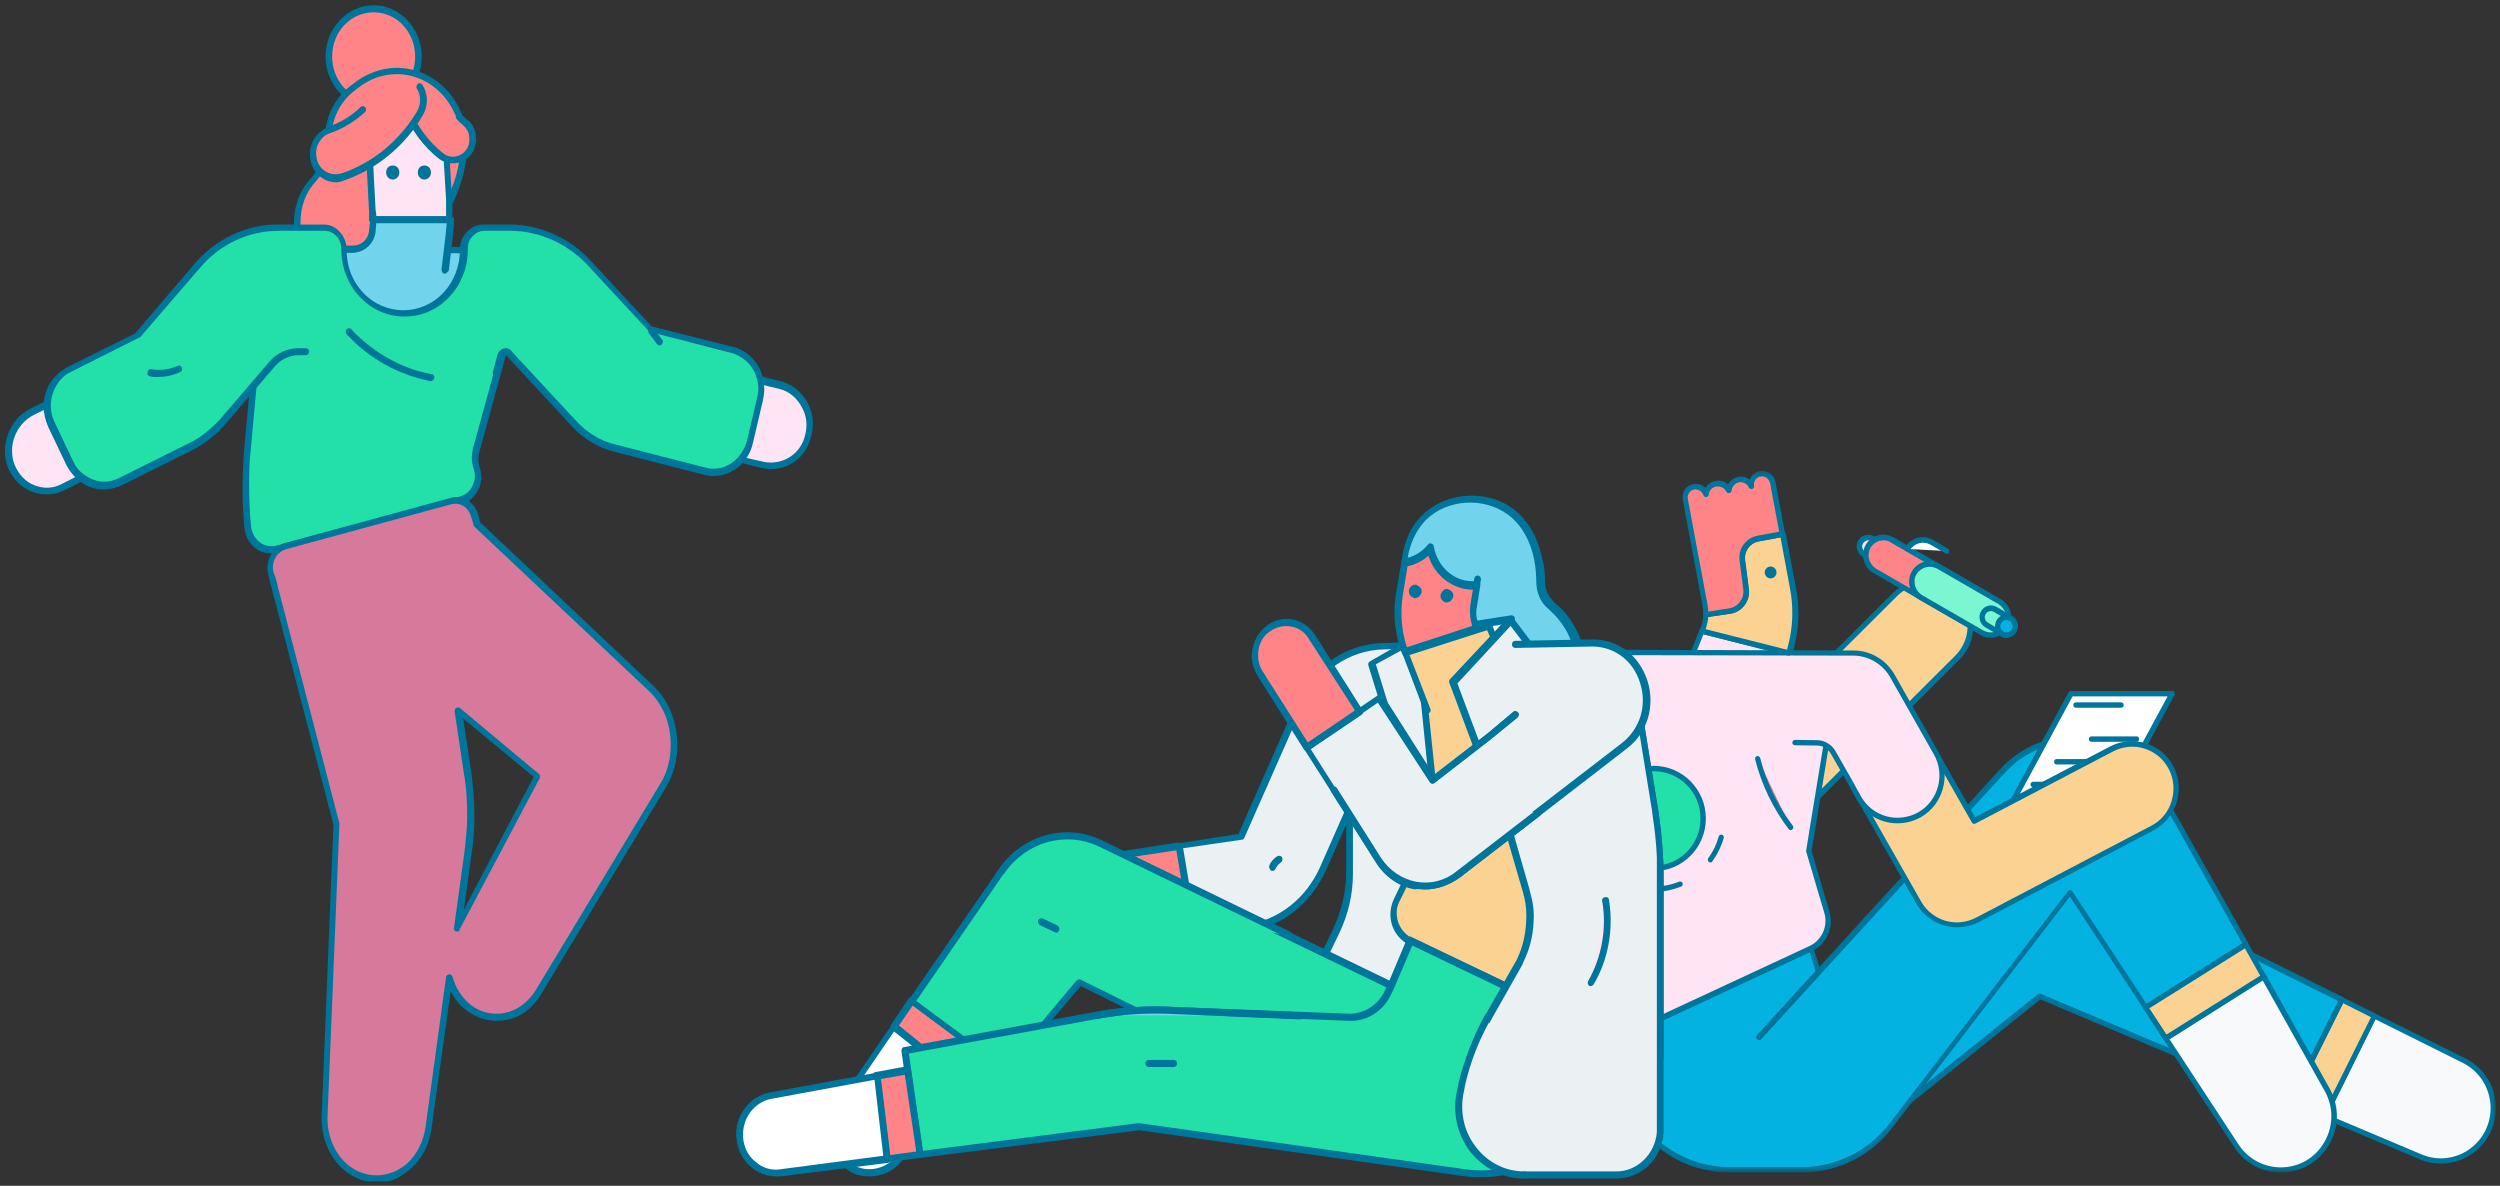 <svg fill="none" height="240" viewBox="0 0 506 240" width="506" xmlns="http://www.w3.org/2000/svg" xmlns:xlink="http://www.w3.org/1999/xlink"><rect x="0" y="0" width="506" height="240" fill="#333333" stroke="none"/><clipPath id="a"><path d="m.5.104h505v239h-505z"/></clipPath><mask id="b" height="143" maskUnits="userSpaceOnUse" width="195" x="311" y="95"><path d="m505.187 95.314h-194v142h194z" fill="#fff"/></mask><g clip-path="url(#a)"><g mask="url(#b)"><path d="m362.87 120.073c-.217 0-.488-.164-.542-.437 0-.055 0-.11 0-.11 0-.273.217-.492.487-.546.271 0 .542.164.596.437.055.273-.108.601-.433.656 0 0-.054 0-.108 0z" fill="#00759c"/><path d="m340.441 137.891 4.009-10.166 17.607 4.427c-.217.601-.379 1.203-.65 1.804l-4.226 10.658c-1.842 4.646-7.097 6.942-11.702 5.083-4.659-1.858-6.88-7.16-5.038-11.806z" fill="#ffe4f4"/><path d="m348.838 150.901c-1.192 0-2.383-.219-3.575-.711-4.876-1.968-7.314-7.597-5.309-12.516l4.008-10.167c.109-.273.38-.382.651-.328l17.606 4.428c.163.054.271.109.325.273.055.109.109.273.055.437-.217.711-.434 1.312-.65 1.804l-4.226 10.658c-.975 2.405-2.763 4.263-5.093 5.302-1.246.546-2.546.82-3.792.82zm-7.909-12.845c-.867 2.132-.813 4.427.054 6.559.867 2.077 2.546 3.717 4.659 4.591 2.113.875 4.388.82 6.501-.054 2.059-.875 3.684-2.569 4.551-4.701l4.225-10.658c.163-.383.271-.765.434-1.203l-16.578-4.208z" fill="#00759c"/><path d="m339.629 176.097-25.571-28.969c-3.25-3.717-2.925-9.401.759-12.735 3.683-3.334 9.318-3.006 12.622.711l25.571 28.913c3.304 3.717 2.979 9.401-.705 12.736-3.738 3.388-9.372 3.06-12.676-.656z" fill="#d6799a"/><path d="m346.292 179.65c-.162 0-.379 0-.542 0-2.546-.164-4.875-1.257-6.555-3.17l-25.516-28.968c-1.679-1.913-2.546-4.373-2.384-6.942.163-2.569 1.246-4.919 3.142-6.613 1.896-1.695 4.334-2.569 6.881-2.405 2.546.164 4.875 1.257 6.555 3.17l25.57 28.914c3.467 3.935 3.142 10.002-.758 13.5-1.842 1.64-4.063 2.514-6.393 2.514zm-25.57-46.95c-2.059 0-4.009.765-5.58 2.131-1.68 1.476-2.655 3.553-2.763 5.849-.109 2.241.596 4.427 2.113 6.121l25.57 28.914c1.517 1.694 3.521 2.678 5.797 2.842 2.221.11 4.388-.601 6.067-2.131 3.468-3.116 3.738-8.472.705-11.97l-25.625-28.914c-1.517-1.695-3.521-2.678-5.797-2.842-.162 0-.325 0-.487 0z" fill="#00759c"/><path d="m396.133 133.081-43.557 43.398c-3.521 3.498-9.155 3.444-12.622-.054-3.468-3.553-3.413-9.237.054-12.736l43.556-43.398c3.522-3.498 9.156-3.443 12.623.055 3.521 3.553 3.467 9.237-.054 12.735z" fill="#fcd293"/><path d="m346.292 179.65h-.054c-2.546 0-4.93-1.038-6.664-2.842-1.733-1.803-2.763-4.208-2.708-6.777 0-2.569 1.029-4.974 2.817-6.723l43.556-43.398c1.788-1.804 4.172-2.733 6.664-2.733h.054c2.546 0 4.93 1.038 6.663 2.842 1.788 1.804 2.763 4.209 2.763 6.778s-1.029 4.974-2.817 6.723l-43.556 43.398c-1.842 1.749-4.172 2.732-6.718 2.732zm43.557-61.435c-2.222 0-4.334.875-5.906 2.46l-43.556 43.398c-1.571 1.585-2.492 3.717-2.492 5.958s.867 4.372 2.438 6.012c1.571 1.585 3.684 2.514 5.905 2.514h.054c2.221 0 4.334-.874 5.905-2.459l43.557-43.398c1.571-1.585 2.492-3.717 2.492-5.958s-.867-4.373-2.438-6.012c-1.571-1.64-3.63-2.515-5.959-2.515.054 0 .054 0 0 0z" fill="#00759c"/><path d="m498.74 214.685c6.772 3.334 7.964 12.571 2.384 17.6-3.034 2.732-7.422 3.498-11.16 1.913l-19.449-8.199 10.131-20.278z" fill="#f8f9fa"/><path d="m494.027 235.51c-1.463 0-2.926-.273-4.28-.874l-19.449-8.199c-.162-.054-.271-.164-.325-.328s-.054-.273 0-.437l10.131-20.278c.108-.273.433-.384.704-.22l18.149 9.02c3.304 1.64 5.634 4.864 6.121 8.581.488 3.717-.866 7.434-3.629 9.893-2.059 1.858-4.713 2.842-7.422 2.842zm-22.808-9.838 18.907 7.98c3.576 1.53 7.747.82 10.619-1.804 2.492-2.241 3.738-5.629 3.25-8.964-.433-3.334-2.492-6.231-5.526-7.761l-17.661-8.8z" fill="#00759c"/><path d="m480.592 205.612-10.077 20.332-6.826-2.897 10.293-20.715z" fill="#fcd293"/><path d="m470.515 226.491c-.054 0-.163 0-.217-.055l-6.826-2.897c-.162-.054-.271-.164-.325-.328s-.054-.273 0-.437l10.293-20.715c.109-.273.434-.383.705-.219l6.609 3.28c.108.054.217.164.271.328s.054.273-.054.437l-9.969 20.278c-.108.219-.325.328-.487.328zm-6.122-3.717 5.851 2.46 9.643-19.349-5.634-2.842z" fill="#00759c"/><path d="m400.954 178.338c6.881-4.264 15.494-4.646 22.7-1.039l50.328 25.033-10.293 20.715-50.762-21.48-37.164 29.789c-2.817 2.241-6.988.382-7.205-3.28l-1.517-28.858z" fill="#04b2e1"/><path d="m372.946 232.886c-.704 0-1.409-.164-2.059-.438-1.733-.765-2.817-2.404-2.925-4.317l-1.517-28.86c0-.218.108-.382.271-.491l33.968-20.933c7.096-4.373 15.764-4.755 23.241-1.039l50.328 25.032c.108.055.217.164.271.328s.054.274-.054.438l-10.294 20.715c-.108.273-.433.383-.704.274l-50.491-21.317-36.893 29.569c-.921.656-2.004 1.039-3.142 1.039zm-5.417-33.341 1.516 28.531c.055 1.477.921 2.787 2.276 3.389 1.354.601 2.871.438 4.009-.491l37.164-29.79c.162-.108.379-.164.541-.054l50.329 21.262 9.86-19.786-49.841-24.815c-7.097-3.553-15.44-3.169-22.212.985l-.271-.493.271.493z" fill="#00759c"/><path d="m366.554 192.002 1.462 4.864-11.918 13.064 11.918-13.064 37.327-40.829c9.047-9.893 24.974-8.034 31.53 3.662l17.661 31.428-20.262 12.79-15.277-23.229-36.243 47.169c-4.334 5.63-10.998 8.909-18.04 8.909h-14.628c-8.884 0-16.956-5.192-20.694-13.336l-5.364-11.642z" fill="#04b2e1"/><path d="m364.712 237.313h-14.628c-9.047 0-17.39-5.356-21.182-13.664l-5.363-11.642c-.054-.11-.054-.274 0-.438.054-.109.162-.273.271-.328l42.527-19.786c.162-.054.325-.054.433 0 .163.055.271.164.271.328l1.192 3.937 36.676-40.12c4.443-4.81 10.673-7.16 17.12-6.449 6.5.765 12.026 4.481 15.277 10.166l17.661 31.429c.162.273.054.6-.163.709l-20.261 12.791c-.271.164-.596.109-.759-.164l-14.843-22.629-35.756 46.568c-4.388 5.903-11.268 9.292-18.473 9.292zm-39.981-25.252 5.146 11.15c3.63 7.926 11.594 13.009 20.207 13.009h14.628c6.826 0 13.435-3.28 17.606-8.691l36.243-47.169c.109-.164.271-.219.434-.219.162 0 .325.11.433.219l15.007 22.793 19.394-12.244-17.39-30.991c-3.034-5.411-8.289-8.909-14.41-9.62-6.122-.71-12.027 1.531-16.199 6.067l-49.299 53.894c-.217.218-.542.217-.758.053-.217-.218-.217-.546-.054-.765l11.755-12.844-1.191-3.99z" fill="#00759c"/><path d="m471.057 220.534c4.063 7.27-1.138 16.233-9.373 16.233-3.629 0-6.988-1.803-8.993-4.864l-14.302-21.754 19.828-12.516z" fill="#f8f9fa"/><path d="m461.63 237.313c-3.792 0-7.313-1.913-9.426-5.138l-14.302-21.753c-.055-.11-.109-.274-.055-.438.055-.164.109-.273.217-.328l19.828-12.516c.108-.055.271-.11.433-.055.163.055.271.109.326.273l12.839 22.902c2.004 3.553 2.004 7.816-.054 11.369-2.059 3.552-5.689 5.684-9.806 5.684zm-22.537-27.001 13.977 21.317c1.897 2.896 5.093 4.645 8.56 4.645 3.684 0 6.989-1.913 8.831-5.137 1.842-3.225 1.896-7.051.054-10.331l-12.569-22.409z" fill="#00759c"/><path d="m458.163 197.633-19.828 12.516-4.063-6.231 20.261-12.79z" fill="#fcd293"/><path d="m438.335 210.695c-.162 0-.325-.11-.433-.219l-4.063-6.231c-.055-.109-.109-.273-.055-.437.055-.164.109-.273.217-.328l20.261-12.79c.109-.054.271-.109.434-.054.162.054.271.109.325.273l3.63 6.504c.162.273.054.601-.163.711l-19.828 12.516c-.108 0-.217.055-.325.055zm-3.305-6.614 3.468 5.302 18.961-11.915-3.088-5.521z" fill="#00759c"/><path d="m356.043 209.93 11.973-13.064z" fill="#fff"/><path d="m356.043 210.476c-.108 0-.27-.054-.379-.164-.217-.218-.217-.546-.054-.765l11.918-13.063c.217-.219.542-.219.759-.055.108.11.162.274.162.383s-.054.273-.162.382l-11.919 13.064-.054.054c-.054.055-.162.11-.271.11.055.054.055.054 0 .054z" fill="#00759c"/><path d="m405.505 165.658h20.478l13.652-25.252h-20.478z" fill="#fff"/><g fill="#00759c"><path d="m425.983 166.204h-20.478c-.217 0-.379-.11-.487-.274-.109-.164-.109-.382 0-.546l13.652-25.252c.108-.164.27-.273.487-.273h20.478c.217 0 .379.109.488.273.108.164.108.383 0 .547l-13.652 25.251c-.109.164-.271.274-.488.274zm-19.557-1.093h19.232l13.056-24.159h-19.232z"/><path d="m429.288 143.248h-9.101c-.326 0-.542-.219-.542-.547s.216-.547.542-.547h9.101c.325 0 .542.219.542.547s-.217.547-.542.547z"/><path d="m432.43 150.135h-9.101c-.325 0-.542-.218-.542-.546s.217-.547.542-.547h9.101c.325 0 .542.219.542.547s-.271.546-.542.546z"/><path d="m429.938 154.727h-13.652c-.325 0-.542-.219-.542-.547s.217-.547.542-.547h13.652c.325 0 .542.219.542.547s-.271.547-.542.547z"/><path d="m431.184 152.431h-2.275c-.325 0-.542-.219-.542-.547s.217-.546.542-.546h2.275c.325 0 .542.218.542.546s-.271.547-.542.547z"/><path d="m416.069 159.317h-4.55c-.325 0-.542-.219-.542-.547s.217-.546.542-.546h4.55c.325 0 .542.218.542.546s-.271.547-.542.547z"/><path d="m412.548 161.612h-2.276c-.325 0-.541-.218-.541-.546s.216-.547.541-.547h2.276c.325 0 .542.219.542.547s-.271.546-.542.546z"/></g><path d="m391.799 152.54 7.747 13.61 27.846-14.594c4.388-2.295 9.805-.546 12.081 3.827 2.275 4.427.541 9.893-3.793 12.188l-35.43 18.584c-4.28 2.241-9.48.71-11.864-3.498l-12.027-21.153c-2.438-4.318-.975-9.838 3.305-12.298 4.225-2.514 9.697-.984 12.135 3.334z" fill="#fcd293"/><path d="m396.079 187.684c-3.305 0-6.447-1.749-8.235-4.81l-12.027-21.152c-2.6-4.591-1.029-10.44 3.522-13.063 4.55-2.624 10.347-1.039 12.947 3.552l7.477 13.173 27.358-14.32c4.659-2.405 10.401-.602 12.785 4.099 1.192 2.295 1.409 4.864.65 7.269-.758 2.46-2.438 4.428-4.659 5.63l-35.43 18.584c-1.463.71-2.926 1.038-4.388 1.038zm-12.027-39.135c-1.463 0-2.871.383-4.172 1.148-4.009 2.35-5.417 7.488-3.088 11.588l12.027 21.152c2.221 3.935 7.151 5.411 11.16 3.279l35.431-18.583c2.004-1.039 3.467-2.788 4.117-4.974s.487-4.427-.542-6.45c-2.113-4.154-7.205-5.793-11.322-3.607l-27.846 14.594c-.271.109-.596.054-.705-.219l-7.747-13.61c-1.137-1.967-2.925-3.388-5.092-3.99-.758-.273-1.517-.328-2.221-.328z" fill="#00759c"/><path d="m371.267 140.844-2.763 16.67-1.625 9.948-.163 1.093-.488 3.061-.108.601.542 1.748 1.408 4.702.813 2.787.65 2.186.325 1.039c.867 2.897-.542 6.012-3.25 7.269l-41.607 19.349c-2.925 1.366-6.392-.384-7.097-3.554l-.541-2.458-2.113-9.62-.271-1.312c-.162-.82-.325-1.585-.488-2.405-.65-3.716-1.029-7.434-1.083-11.205-.054-1.639 0-3.279.108-4.919.217-3.826.705-7.652 1.517-11.423.163-.656.325-1.366.488-2.022l2.654-10.549 1.896-7.652" fill="#ffe4f4"/><path d="m322.78 212.389c-.867 0-1.733-.218-2.492-.601-1.517-.765-2.6-2.186-2.979-3.881l-2.926-13.391c-.162-.765-.325-1.53-.488-2.405-.65-3.716-1.029-7.488-1.137-11.259-.054-1.64 0-3.28.108-4.974.217-3.881.704-7.761 1.517-11.533.163-.656.325-1.366.488-2.022l4.55-18.201c.055-.273.38-.492.65-.383.271.055.488.383.38.656l-4.497 18.147c-.162.656-.325 1.311-.487 1.967-.813 3.717-1.355 7.543-1.517 11.369-.109 1.64-.109 3.279-.109 4.865.054 3.716.434 7.433 1.084 11.095.162.875.325 1.64.487 2.405l2.926 13.391c.271 1.366 1.192 2.514 2.438 3.115 1.246.602 2.654.656 3.9.055l41.607-19.349c2.437-1.147 3.738-3.99 2.979-6.613l-3.684-12.462c0-.055-.054-.164 0-.273l.596-3.717v-.055l4.551-27.656c.054-.274.325-.492.65-.438.271.055.488.328.433.656l-4.55 27.766v.055l-.596 3.498 3.629 12.353c.921 3.115-.595 6.558-3.521 7.925l-41.606 19.349c-.759.382-1.571.546-2.384.546z" fill="#00759c"/><path d="m356.043 210.476c-.108 0-.27-.054-.379-.164-.217-.218-.217-.546-.054-.765l11.918-13.063c.217-.219.542-.219.759-.055.217.219.217.547.054.765l-11.918 13.064c-.055.164-.217.218-.38.218z" fill="#00759c"/><path d="m363.303 150.353 4.442.055c1.355 0 2.601.765 3.251 1.913l3.304 5.793 1.897 3.444c2.492 4.372 8.017 5.848 12.297 3.389 4.334-2.515 5.797-8.09 3.359-12.408l-8.885-15.686c-1.625-2.843-4.55-4.592-7.801-4.592l-54.391-.218c-4.984 0-9.047 4.044-9.047 9.073" fill="#ffe4f4"/><path d="m384.052 166.641c-.867 0-1.68-.109-2.492-.328-2.492-.656-4.551-2.296-5.797-4.537l-1.896-3.443-3.305-5.794c-.596-1.038-1.679-1.639-2.817-1.639l-4.442-.055c-.325 0-.542-.273-.542-.547 0-.273.271-.546.542-.546l4.442.054c1.517 0 2.98.875 3.738 2.187l3.305 5.793 1.896 3.444c1.138 1.968 2.926 3.389 5.147 3.99 2.167.601 4.496.273 6.447-.82 4.063-2.35 5.471-7.597 3.142-11.697l-8.885-15.686c-1.517-2.624-4.334-4.264-7.314-4.318l-54.445-.11s0 0-.054 0c-2.276 0-4.389.875-5.96 2.46-1.571 1.64-2.492 3.771-2.492 6.067 0 .328-.216.547-.541.547-.326 0-.542-.274-.542-.547 0-2.569 1.029-4.974 2.817-6.832 1.788-1.804 4.171-2.788 6.718-2.788h.054l54.391.164c3.413 0 6.555 1.859 8.289 4.865l8.885 15.686c2.6 4.592 1.029 10.549-3.522 13.173-1.462.82-3.088 1.257-4.767 1.257z" fill="#00759c"/><path d="m379.014 109.088 6.23 3.607c.866.492 1.137 1.585.65 2.46-.488.874-1.571 1.147-2.438.656l-6.23-3.608c-.867-.492-1.138-1.585-.65-2.459.487-.875 1.571-1.148 2.438-.656z" fill="#ffe4f4"/><path d="m384.323 116.575c-.379 0-.813-.11-1.138-.328l-6.23-3.608c-.542-.328-.921-.819-1.084-1.421-.162-.601-.108-1.257.217-1.803.325-.547.813-.93 1.409-1.094.596-.163 1.246-.109 1.787.219l6.231 3.608c.541.327.921.819 1.083 1.421.163.601.108 1.257-.217 1.803-.433.765-1.246 1.203-2.058 1.203zm-6.176-7.215c-.109 0-.217 0-.325.055-.325.109-.596.273-.759.601-.162.273-.216.656-.108.929.108.328.271.601.596.765l6.23 3.608c.596.328 1.354.109 1.679-.492.325-.602.109-1.367-.487-1.695l-6.23-3.607c-.163-.109-.379-.164-.596-.164z" fill="#00759c"/><path d="m379.447 115.537 18.636 10.768c1.734.984 3.901.382 4.876-1.367s.379-3.935-1.355-4.919l-15.548-8.964-3.088-1.803c-1.733-.984-3.9-.383-4.875 1.366-.921 1.749-.326 3.935 1.354 4.919z" fill="#ff8487"/><path d="m399.871 127.289c-.704 0-1.409-.164-2.059-.547l-18.636-10.767c-.975-.547-1.625-1.422-1.95-2.515-.271-1.093-.163-2.186.379-3.17 1.138-1.968 3.63-2.678 5.634-1.53l18.636 10.767c1.951 1.148 2.655 3.662 1.517 5.685-.704 1.366-2.113 2.077-3.521 2.077zm-18.636-17.928c-1.03 0-2.059.547-2.655 1.53-.379.711-.487 1.531-.271 2.351.217.765.705 1.421 1.409 1.858l18.636 10.767c1.463.82 3.305.328 4.117-1.147.813-1.476.325-3.334-1.137-4.154l-18.637-10.768c-.433-.328-.921-.437-1.462-.437z" fill="#00759c"/><path d="m388.765 120.947 12.406 7.16c1.734.984 3.901.383 4.876-1.366s.379-3.935-1.355-4.919l-12.406-7.16c-1.733-.984-3.9-.383-4.875 1.366-.921 1.695-.325 3.881 1.354 4.919z" fill="#7af7d1"/><path d="m402.959 129.091c-.704 0-1.409-.164-2.059-.546l-12.406-7.16c-.975-.547-1.625-1.422-1.95-2.515-.271-1.093-.163-2.186.379-3.17s1.409-1.64 2.492-1.967c1.084-.274 2.167-.164 3.142.382l12.406 7.16c.975.547 1.626 1.421 1.951 2.514.325 1.094.162 2.187-.38 3.171-.541.983-1.408 1.639-2.492 1.967-.325.11-.704.164-1.083.164zm-12.406-14.375c-.271 0-.542.055-.813.11-.758.218-1.408.71-1.842 1.421-.433.71-.487 1.53-.271 2.35.217.765.705 1.421 1.409 1.858l12.406 7.161c.704.382 1.517.491 2.329.273.759-.219 1.409-.711 1.842-1.421.434-.711.488-1.531.271-2.351-.216-.765-.704-1.421-1.408-1.858l-12.406-7.16c-.488-.219-.975-.383-1.517-.383z" fill="#00759c"/><path d="m405.18 128.326-3.088-1.804c-.867-.492-1.138-1.585-.65-2.459.488-.875 1.571-1.148 2.438-.656l3.088 1.804c.867.492 1.137 1.585.65 2.459-.488.82-1.571 1.148-2.438.656z" fill="#7af7d1"/><path d="m406.047 129.091c-.379 0-.813-.109-1.138-.328l-3.088-1.802c-.542-.328-.921-.821-1.083-1.422-.163-.602-.109-1.258.216-1.804.65-1.148 2.059-1.531 3.197-.875l3.088 1.804c.541.328.921.821 1.083 1.422.163.601.108 1.256-.217 1.803-.433.765-1.246 1.202-2.058 1.202zm-3.088-5.411c-.434 0-.867.22-1.084.657-.162.273-.216.656-.108.929.108.274.271.602.596.765l3.088 1.804c.596.328 1.354.108 1.679-.493.163-.273.217-.656.109-.929-.109-.328-.271-.601-.596-.765l-3.088-1.804c-.163-.109-.379-.164-.596-.164z" fill="#00759c"/><path d="m405.18 128.326c-.433-.219-.704-.656-.813-1.093-.108-.437-.054-.984.163-1.367.217-.437.65-.71 1.083-.819.434-.11.976-.055 1.355.164.433.218.704.655.812 1.093.109.437.055.984-.162 1.366-.217.437-.65.711-1.084.82-.433.109-.921.055-1.354-.164z" fill="#04b2e1"/><path d="m406.101 129.091c-.379 0-.813-.109-1.138-.328-.541-.328-.921-.82-1.083-1.421-.163-.601-.054-1.257.217-1.803.325-.547.812-.93 1.408-1.094s1.246-.054 1.788.219c.542.328.921.82 1.083 1.421.163.601.055 1.257-.216 1.804-.325.546-.813.929-1.409 1.093-.271.055-.487.109-.65.109zm0-3.607c-.108 0-.217 0-.325.055-.325.109-.596.327-.759.601-.162.273-.216.656-.108.929.109.328.325.601.596.765s.65.219.921.109c.325-.109.596-.327.758-.601.163-.273.217-.656.109-.929-.109-.328-.325-.601-.596-.765-.217-.109-.379-.164-.596-.164z" fill="#00759c"/><path d="m394.074 111.547-3.088-1.803c-1.734-.984-3.901-.383-4.876 1.366" fill="#fff"/><path d="m394.074 112.093c-.108 0-.162 0-.271-.055l-3.088-1.804c-.704-.382-1.517-.491-2.329-.273-.759.219-1.409.711-1.842 1.421-.163.274-.488.328-.759.219-.271-.164-.325-.492-.216-.765.541-.984 1.408-1.64 2.492-1.968 1.083-.273 2.167-.164 3.142.383l3.088 1.803c.271.164.325.492.217.766-.055.163-.217.273-.434.273z" fill="#00759c"/><path d="m353.443 119.309-.758-5.849c-.271-2.077 1.137-4.044 3.196-4.372l4.93-.875 2.113 11.369c.271 1.53.379 3.061.379 4.591 0 2.733-.433 5.411-1.246 8.035l-17.607-4.427.217-.547c.325-.875.542-1.804.596-2.733l4.876-.71c2.058-.383 3.575-2.351 3.304-4.482z" fill="#fcd293"/><path d="m362.057 132.699c-.054 0-.108 0-.108 0l-17.607-4.428c-.163-.054-.271-.164-.325-.273-.054-.164-.054-.328 0-.437l.216-.547c.325-.82.488-1.694.542-2.569 0-.273.217-.492.488-.546l4.875-.711c1.788-.273 3.088-1.967 2.872-3.826l-.759-5.848c-.325-2.405 1.3-4.591 3.63-5.029l4.93-.874c.271-.055.596.164.65.437l2.113 11.369c.271 1.53.433 3.115.433 4.7 0 2.788-.433 5.521-1.246 8.199-.271.219-.487.383-.704.383zm-16.848-5.357 16.469 4.154c.704-2.405 1.083-4.864 1.083-7.379 0-1.53-.108-3.006-.379-4.536l-2.005-10.822-4.388.82c-1.787.328-2.979 1.967-2.763 3.771l.759 5.848c.325 2.405-1.355 4.701-3.792 5.029l-4.443.656c-.054.874-.271 1.694-.541 2.459z" fill="#00759c"/><path d="m345.154 122.697-4.063-21.863c-.054-1.093.65-2.077 1.679-2.296 1.084-.273 2.222.383 2.601 1.476.108-1.038.921-1.913 1.896-2.132 1.083-.219 2.167.328 2.655 1.312.108-1.148 1.029-2.022 2.112-2.132 1.03-.109 2.059.437 2.492 1.421-.162-1.148.596-2.296 1.68-2.514 1.138-.273 2.384.546 2.6 1.749.65 3.499 1.3 6.997 1.951 10.495l-4.93.875c-2.059.382-3.468 2.295-3.197 4.372l.813 5.849c.271 2.131-1.192 4.099-3.305 4.427l-4.875.71c0-.109 0-.218 0-.328 0-.491-.055-.929-.109-1.421z" fill="#ff8487"/><path d="m345.263 124.992c-.109 0-.271-.055-.38-.164-.108-.109-.162-.273-.162-.437v-.11c0-.054 0-.109 0-.164 0-.437-.054-.874-.108-1.366 0 0 0 0 0-.055l-4.064-21.808v-.055c-.108-1.311.759-2.513 2.059-2.841.921-.219 1.95.109 2.6.765.38-.711 1.084-1.257 1.951-1.421.921-.219 1.896.055 2.6.711.434-.82 1.3-1.421 2.221-1.585.759-.109 1.571.164 2.167.601.325-.82 1.03-1.53 1.951-1.694.704-.164 1.408 0 2.058.383.65.437 1.084 1.038 1.192 1.804l1.95 10.494c0 .164 0 .273-.108.437s-.217.219-.325.219l-4.93.875c-1.788.328-2.98 1.967-2.763 3.771l.759 5.848c.325 2.405-1.355 4.701-3.793 5.029l-4.875.71c.054.055 0 .055 0 .055zm-3.684-24.213 4.063 21.808c.054.383.108.82.108 1.203l4.226-.656c1.788-.274 3.088-1.968 2.871-3.826l-.758-5.849c-.325-2.405 1.3-4.591 3.629-5.028l4.389-.82-1.842-9.838c-.109-.437-.38-.82-.759-1.093-.379-.219-.812-.328-1.246-.219-.813.164-1.408 1.038-1.246 1.913.054.273-.108.547-.379.601-.271.055-.542-.055-.65-.273-.325-.765-1.138-1.202-1.896-1.093-.867.109-1.517.82-1.626 1.694 0 .219-.216.437-.433.492s-.488-.055-.596-.273c-.379-.765-1.246-1.202-2.113-1.038-.812.164-1.408.82-1.462 1.639-.055.273-.217.437-.488.492-.271 0-.488-.11-.596-.382-.271-.82-1.138-1.312-1.95-1.148-.705.164-1.246.875-1.246 1.694z" fill="#00759c"/><path d="m358.373 116.521c.359 0 .65-.294.65-.656s-.291-.657-.65-.657-.65.295-.65.657.291.656.65.656z" fill="#00759c"/><path d="m358.373 117.067c-.65 0-1.192-.547-1.192-1.203s.542-1.202 1.192-1.202 1.192.546 1.192 1.202-.542 1.203-1.192 1.203zm0-1.312c-.054 0-.108.054-.108.109 0 .109.216.109.216 0 0-.055-.054-.109-.108-.109z" fill="#00759c"/><path d="m362.436 167.461c-3.142-4.154-5.417-8.909-6.663-13.938z" fill="#d6799a"/><path d="m362.436 168.007c-.162 0-.325-.054-.433-.218-3.142-4.154-5.472-9.019-6.772-14.102-.054-.273.108-.601.379-.656.271-.054.596.11.65.383 1.246 4.919 3.522 9.674 6.609 13.719.163.218.109.601-.108.765-.108.109-.217.109-.325.109z" fill="#00759c"/><path d="m334.699 175.769c5.535 0 10.022-4.527 10.022-10.112 0-5.584-4.487-10.112-10.022-10.112-5.536 0-10.023 4.528-10.023 10.112 0 5.585 4.487 10.112 10.023 10.112z" fill="#23e0a8"/><g fill="#00759c"><path d="m334.699 176.316c-5.797 0-10.564-4.755-10.564-10.658s4.713-10.658 10.564-10.658c5.796 0 10.564 4.755 10.564 10.658s-4.714 10.658-10.564 10.658zm0-20.223c-5.201 0-9.481 4.263-9.481 9.565s4.226 9.565 9.481 9.565 9.48-4.263 9.48-9.565-4.225-9.565-9.48-9.565z"/><path d="m324.73 176.37c-.162 0-.27-.055-.379-.164-.812-.82-1.517-1.749-2.167-2.733-.162-.273-.054-.601.163-.765.271-.164.596-.055.758.164.542.929 1.246 1.749 2.005 2.514.216.219.216.547 0 .765-.109.164-.271.219-.38.219z"/><path d="m334.699 180.524c-1.734 0-3.467-.328-5.093-.929-.271-.11-.433-.438-.325-.711.109-.273.434-.437.705-.328 1.516.547 3.087.875 4.713.875 1.787 0 3.521-.328 5.146-.984.271-.109.596 0 .705.273.108.274 0 .601-.271.711-1.788.71-3.63 1.093-5.58 1.093z"/><path d="m346.184 174.566c-.109 0-.217-.054-.325-.109-.217-.164-.271-.492-.109-.765.975-1.312 1.68-2.788 2.113-4.373.054-.273.379-.437.65-.382.271.054.434.382.379.655-.487 1.695-1.246 3.28-2.275 4.701-.108.219-.271.273-.433.273z"/></g></g><path d="m93.09 101.2c2.667-.711 4.267-3.697 3.333-6.542-.267-.711-.267-1.28-.267-1.991 0-.569.133-1.138.267-1.707l8.533-31.15c.4-1.28.133-2.845-.667-3.84-.8-1.138-2.133-1.707-3.333-1.565l-44.267 2.987c-2.0.142-3.6 1.707-3.733 3.84l-2.8 30.439c-.267 2.418-.267 4.836-.267 7.254 0 2.702.133 5.262.4 7.823.267 3.129 3.067 5.12 5.867 4.409z" fill="#23e0a8"/><path d="m54.824 112.01c-1.067 0-2.133-.284-3.067-.995-1.333-.996-2.133-2.56-2.267-4.125-.267-2.703-.4-5.263-.4-7.965 0-2.418.133-4.836.267-7.254l2.8-30.439c.267-2.418 2-4.267 4.4-4.552l44.267-2.987c1.466-.142 2.933.569 4 1.849.933 1.28 1.2 2.987.8 4.552l-8.534 31.15c-.133.569-.267.996-.267 1.565 0 .569.133 1.28.267 1.849.533 1.565.4 3.271-.4 4.694-.8 1.422-2 2.417-3.467 2.844l-37.2 9.957c-.4-.285-.8-.143-1.2-.143zm46.267-57.036c-.133 0-.133 0-.266 0l-44.267 2.987c-1.6.142-2.933 1.422-3.067 3.272l-2.8 30.439c-.267 2.418-.267 4.836-.267 7.112 0 2.56.133 5.262.4 7.822.133 1.281.8 2.418 1.733 3.13.933.711 2.133.995 3.333.711l37.2-9.957c1.067-.284 2-.995 2.533-2.133.533-1.138.667-2.276.267-3.414-.267-.711-.4-1.565-.4-2.276 0-.711.133-1.28.267-1.991l8.533-31.15c.267-1.138.134-2.276-.533-3.272-.8-.853-1.733-1.28-2.667-1.28z" fill="#00759c"/><path d="m55.757 119.122 12.4 47.65-2.4 59.171v.426c0 3.414 1.2 6.401 3.2 8.535 1.867 2.133 4.533 3.413 7.467 3.556 1.6 0 3.333-.427 4.933-1.28 3.067-1.85 5.2-5.263 5.733-9.104l4.133-30.154c.533 1.565 1.2 3.129 2.267 4.409 1.733 2.134 4.267 3.556 7.2 3.556.534 0 1.2 0 1.734-.142 2.8-.569 5.333-2.418 6.933-5.121l25.067-41.533c1.466-2.56 2.266-5.405 2.266-8.25 0-4.267-1.6-8.534-4.666-11.521l-35.067-33.141-.533-1.707c-.667-2.276-2.8-3.556-4.8-2.987l-33.6 9.103c-2.133.569-3.6 3.129-3.067 5.547.267.996.533 1.992.8 2.987zm53.067 37.978c-.134.142-.134.284-.267.426-3.333 6.259-10.533 19.771-16 30.297l2.133-15.504c.4-2.418.533-4.836.533-7.254 0-2.987-.133-5.832-.667-8.819l-1.867-12.517z" fill="#d6799a"/><path d="m76.424 239.313c-3.067 0-5.867-1.28-8-3.698-2.133-2.418-3.333-5.69-3.333-9.103 0-.143 0-.285 0-.427l2.4-59.171-12.4-47.507c-.267-.996-.533-1.991-.8-3.129-.667-2.845.933-5.69 3.467-6.401l33.467-9.103c2.4-.711 4.933.853 5.6 3.556l.4 1.422 34.934 32.999c3.2 2.987 4.933 7.397 4.933 12.09 0 3.13-.8 6.117-2.4 8.677l-25.066 41.533c-1.734 2.987-4.4 4.978-7.334 5.405-.666.142-1.2.142-1.866.142-2.934 0-5.734-1.422-7.734-3.698-.533-.711-1.067-1.422-1.467-2.276l-3.867 27.595c-.533 4.267-2.8 7.823-6.133 9.672-1.2.995-3.067 1.422-4.8 1.422zm-20.134-120.333 12.4 47.65v.284l-2.4 59.171v.427c0 2.987 1.067 5.974 2.933 8.107 1.867 2.134 4.4 3.272 6.933 3.272 1.6 0 3.2-.427 4.667-1.28 2.8-1.565 4.8-4.837 5.333-8.677l4.133-30.154c0-.285.267-.569.667-.569.267 0 .533.142.667.569.4 1.564 1.2 2.987 2.133 4.125 1.733 2.133 4.133 3.271 6.667 3.271.533 0 1.066 0 1.6-.142 2.533-.427 4.933-2.134 6.533-4.836l25.067-41.534c1.466-2.275 2.133-5.12 2.133-7.965 0-4.267-1.6-8.25-4.533-10.952l-35.2-33.142c-.133-.142-.133-.142-.133-.284l-.533-1.707c-.533-1.991-2.267-2.987-4-2.56l-33.467 9.103c-1.867.569-3.067 2.56-2.533 4.694.533 1.138.667 2.133.933 3.129zm36.267 69.554c-.133 0-.133 0-.267 0-.267-.142-.533-.426-.4-.711l2.133-15.504c.267-2.418.533-4.836.533-7.112 0-2.844-.133-5.831-.667-8.676l-1.867-12.517c0-.285.133-.569.267-.711.267-.142.533-.142.8 0l16 13.37c.267.285.267.569.134.854l-16.267 30.723c.133.142-.133.284-.4.284zm1.2-43.098 1.6 10.668c.4 2.987.667 5.974.667 8.961 0 2.418-.133 4.978-.533 7.396l-1.6 11.664 14.134-26.883z" fill="#00759c"/><path d="m75.624 21.121c5.007 0 9.067-4.33 9.067-9.672 0-5.342-4.059-9.672-9.067-9.672s-9.067 4.33-9.067 9.672c0 5.342 4.059 9.672 9.067 9.672z" fill="#ff8487"/><path d="m75.624 21.832c-5.333 0-9.733-4.694-9.733-10.383 0-5.69 4.4-10.383 9.733-10.383s9.733 4.694 9.733 10.383c0 5.689-4.4 10.383-9.733 10.383zm0-19.344c-4.667 0-8.4 3.983-8.4 8.961 0 4.978 3.733 8.961 8.4 8.961s8.4-3.983 8.4-8.961c0-4.978-3.733-8.961-8.4-8.961z" fill="#00759c"/><path d="m60.157 52.556v-7.396c0-3.129 1.067-6.116 3.067-8.392l.267-.284c2-2.276 3.067-5.263 3.067-8.392 0-3.983 1.733-7.681 4.667-9.957l.933-.711c2.4-1.991 5.333-2.987 8.267-2.987 7.467 0 13.6 6.543 13.6 14.508 0 3.841-.8 7.539-2.533 10.952l-6.4 13.37z" fill="#ff8487"/><path d="m84.957 53.978-24.8-.711c-.4 0-.667-.284-.667-.711v-7.396c0-3.272 1.067-6.401 3.2-8.819l.267-.284c1.867-2.134 2.8-4.978 2.8-7.965 0-4.125 1.867-8.108 4.933-10.526l.933-.711c2.533-1.991 5.6-3.129 8.667-3.129 7.867 0 14.267 6.827 14.267 15.219 0 3.983-.933 7.823-2.533 11.379l-6.4 13.37c-.267.142-.4.284-.667.284zm-24.133-2.134 23.733.711 6.267-13.086c1.6-3.272 2.4-6.97 2.4-10.668 0-7.681-5.867-13.797-12.933-13.797-2.8 0-5.6.996-7.867 2.845l-.933.711c-2.8 2.276-4.4 5.689-4.4 9.388 0 3.271-1.067 6.401-3.2 8.819l-.267.284c-1.867 2.134-2.8 4.978-2.8 7.965z" fill="#00759c"/><path d="m154.024 94.089c4 .996 8.134-1.138 9.467-5.263 1.467-4.694-1.067-9.672-5.6-10.81l-6.934-1.707-3.733 16.073z" fill="#ffe4f4"/><path d="m156.024 94.942c-.667 0-1.333-.142-2.133-.284l-6.8-1.707c-.134 0-.267-.142-.4-.284-.134-.142-.134-.427-.134-.569l3.734-16.073c.133-.427.4-.569.8-.569l6.933 1.707c2.267.569 4.267 2.134 5.467 4.409s1.333 4.836.533 7.254c-1.067 3.84-4.4 6.116-8 6.116zm-1.867-1.565c3.734.996 7.6-1.138 8.667-4.836.667-2.134.533-4.267-.533-6.116-.934-1.849-2.667-3.272-4.534-3.698l-6.4-1.565-3.466 14.793z" fill="#00759c"/><path d="m6.557 83.279c-3.867 1.991-5.867 6.827-4.133 10.952 1.733 4.267 6.533 6.258 10.4 4.267l6.533-3.271-7.067-14.793z" fill="#ffe4f4"/><path d="m9.49 100.063c-1.067 0-2-.142-3.067-.569-2.133-.853-3.867-2.56-4.8-4.836-1.733-4.409.267-9.814 4.533-11.948l5.733-2.845c.267-.142.667 0 .933.284l7.067 14.793c.133.142.133.427 0 .569-.133.142-.133.284-.4.427l-6.4 3.272c-1.2.569-2.4.853-3.6.853zm-2.667-16.073c-3.6 1.849-5.333 6.258-3.867 10.099.8 1.849 2.133 3.414 4 4.125s3.733.711 5.6-.284l5.867-2.987-6.4-13.512z" fill="#00759c"/><path d="m81.757 67.917c8.933 0 16.133-7.681 16.133-17.211h-4.533l-23.733-.142h-4v.142c0 9.388 7.333 17.211 16.133 17.211z" fill="#71d3ec"/><path d="m81.757 68.629c-9.2 0-16.8-8.108-16.8-17.922v-.142c0-.427.267-.711.667-.711l32.267.142c.4 0 .667.284.667.711 0 9.814-7.467 17.922-16.8 17.922zm-15.333-17.495c.267 8.819 7.067 15.931 15.467 15.931 8.267 0 15.067-7.112 15.467-15.788z" fill="#00759c"/><path d="m100.424 75.883.933-3.556c.133-.427.533-.853 1.067-.853.266 0 .533.142.666.284l13.2 14.224c2.267 2.418 5.067 4.125 8.134 4.836l18.266 4.694c.534.142 1.2.284 1.734.284 1.733 0 3.333-.569 4.666-1.707 1.334-1.138 2.267-2.703 2.8-4.552l2-8.534c.134-.711.267-1.28.267-1.991 0-1.849-.533-3.698-1.6-4.978-1.067-1.422-2.533-2.56-4.267-2.987l-16.533-4.125-12.4-13.37c-4.267-4.552-10-7.254-16.133-7.254h-5.334c-1.067 0-2.133.427-2.933 1.28-.667.853-1.067 1.849-1.067 2.987 0 3.556-1.333 6.827-3.6 9.103-2.267 2.418-5.2 3.84-8.533 3.84-3.333 0-6.4-1.422-8.533-3.84-2.133-2.276-3.6-5.547-3.6-9.103 0-1.138-.4-2.276-1.067-3.129-.8-.854-1.733-1.28-2.933-1.28h-9.333-.133c-6.267 0-12.133 2.845-16.4 7.681l-12.133 14.082-13.867 6.97c-1.333.711-2.533 1.849-3.333 3.129-.8 1.28-1.2 2.845-1.2 4.409 0 1.28.267 2.56.8 3.698l3.733 7.823c.667 1.422 1.733 2.56 2.933 3.272s2.533 1.138 4 1.138c1.067 0 2.267-.284 3.2-.711l14.267-7.112c2.4-1.28 4.667-2.987 6.4-4.978l10-11.664c1.333-1.565 3.333-2.56 5.333-2.56h1.467" fill="#23e0a8"/><path d="m20.957 99.067c-1.467 0-3.067-.427-4.267-1.28-1.333-.853-2.4-2.134-3.2-3.556l-3.733-7.823c-.533-1.28-.933-2.703-.933-3.983 0-1.707.4-3.271 1.2-4.694.8-1.422 2.133-2.56 3.6-3.414l13.733-6.827 12-14.082c4.267-4.978 10.4-7.965 16.8-7.965h9.333c1.333 0 2.533.569 3.333 1.565.933.996 1.333 2.276 1.333 3.698 0 3.272 1.2 6.258 3.333 8.534s5.067 3.556 8.133 3.556c3.067 0 6-1.28 8.133-3.556 2.133-2.276 3.333-5.405 3.333-8.677v-.142c0-1.28.4-2.418 1.333-3.414.933-.996 2.133-1.565 3.333-1.565h5.333c6.134 0 12.267 2.703 16.534 7.396l12.266 13.228 16.401 4.125c1.866.427 3.466 1.565 4.666 3.129s1.734 3.556 1.734 5.547c0 .711-.134 1.422-.267 2.134l-2 8.534c-.4 1.991-1.467 3.698-2.933 4.978-2 1.565-4.667 2.276-7.067 1.565l-18.267-4.694c-3.2-.853-6.133-2.56-8.4-5.12l-13.2-14.224s-.133-.142-.267-.142c-.133 0-.266.142-.4.284l-.933 3.556c-.133.427-.533.569-.8.427-.4-.142-.533-.569-.4-.854l.933-3.556c.267-.711.934-1.28 1.6-1.28.4 0 .934.142 1.2.569l13.2 14.224c2.134 2.276 4.8 3.983 7.867 4.694l18.267 4.694c2 .569 4.267 0 5.867-1.422 1.2-.996 2.133-2.56 2.533-4.125l2-8.534c.133-.569.267-1.138.267-1.849 0-1.707-.534-3.271-1.467-4.552-.933-1.28-2.4-2.276-3.867-2.703l-16.533-4.267c-.134 0-.267-.142-.267-.142l-12.4-13.37c-4.133-4.409-9.867-6.97-15.6-6.97h-5.333c-.933 0-1.733.427-2.4 1.138s-.933 1.565-.933 2.56v.142c0 3.556-1.333 6.97-3.733 9.53s-5.6 3.983-9.067 3.983c-3.467 0-6.667-1.422-9.067-3.983s-3.733-5.974-3.733-9.53c0-.996-.267-1.991-.933-2.703-.667-.711-1.467-1.138-2.4-1.138h-9.333c-6.133 0-11.867 2.703-15.867 7.396l-12.133 14.082s-.133.142-.267.142l-13.867 6.97c-1.2.569-2.267 1.565-2.933 2.845-.667 1.138-1.067 2.56-1.067 3.983 0 1.138.267 2.276.8 3.414l3.733 7.823c.533 1.28 1.467 2.276 2.667 2.987 1.067.711 2.4 1.138 3.6 1.138 1.067 0 2-.284 2.933-.711l14.267-7.112c2.4-1.138 4.4-2.845 6.267-4.836l10-11.664c1.467-1.707 3.6-2.703 5.867-2.703h1.467c.4 0 .667.284.667.711 0 .427-.267.711-.667.711h-1.467c-1.867 0-3.6.854-4.8 2.276l-10 11.664c-1.867 2.134-4.133 3.983-6.667 5.263l-14.267 7.112c-1.2.569-2.533.854-3.733.854z" fill="#00759c"/><path d="m89.89 54.689.8-6.685c.133-1.138.267-2.276.267-3.414h-15.6v.142l-.267 2.276c-.267 2.134-1.867 3.698-3.867 3.698h-1.6" fill="#71d3ec"/><path d="m90.024 55.4c-.133 0-.133 0 0 0-.4 0-.667-.427-.667-.854l.8-6.685c.133-.853.133-1.707.267-2.703h-14.267l-.133 1.707c-.267 2.418-2.267 4.267-4.533 4.267h-1.6c-.4 0-.667-.284-.667-.711s.267-.711.667-.711h1.6c1.6 0 3.067-1.28 3.2-2.987l.267-2.276c0-.427.4-.711.667-.711h15.6c.133 0 .4.142.533.284.133.142.133.284.133.569 0 1.138-.133 2.418-.267 3.556l-.8 6.685c-.267.284-.533.569-.8.569z" fill="#00759c"/><path d="m75.49 42.741v1.707h15.6c0-1.28 0-2.703 0-3.983l-.667-11.095c-.267-4.552-3.733-8.25-8-8.107-4.4.142-7.867 4.125-7.6 8.819z" fill="#ffe4f4"/><path d="m90.957 45.159h-15.6c-.133 0-.4-.142-.533-.284-.133-.142-.133-.284-.133-.569 0-.569 0-1.138 0-1.565l-.667-12.801c-.133-2.418.667-4.836 2.133-6.685 1.6-1.849 3.733-2.845 6-2.987 4.533-.142 8.4 3.84 8.667 8.819l.667 11.095c.133 1.28.133 2.703 0 4.125.133.569-.133.853-.533.853zm-14.8-1.422h14.133c0-1.138 0-2.276 0-3.271l-.667-11.095c-.267-4.267-3.6-7.681-7.333-7.539-2 0-3.733.996-5.067 2.418-1.333 1.565-2 3.556-1.867 5.547l.667 12.801c.133.427.133.853.133 1.138z" fill="#00759c"/><path d="m87.224 77.163c-6.533-1.28-12.533-4.552-17.067-9.53-.267-.284-.267-.711 0-.996.267-.284.667-.284.933 0 4.4 4.694 10.133 7.965 16.267 9.103.4 0 .667.427.533.853-.133.284-.4.569-.667.569z" fill="#00759c"/><path d="m31.757 76.309c-.4 0-.933 0-1.333-.142-.4 0-.667-.427-.533-.853 0-.427.4-.711.8-.569 1.867.284 3.733 0 5.333-.711.4-.142.667 0 .8.427.133.427 0 .711-.4.853-1.467.711-3.067.996-4.667.996z" fill="#00759c"/><path d="m133.491 69.909c-.134 0-.4-.142-.534-.284l-1.6-2.134c-.266-.284-.133-.711.134-.996.266-.284.666-.142.933.142l1.6 2.134c.267.284.133.711-.133.996-.134.142-.267.142-.4.142z" fill="#00759c"/><path d="m81.89 19.698c0 .711 0 1.28.267 1.991 1.467 3.983 4 7.396 7.2 9.814 1.733 1.422 4.267.854 5.6-.996 1.333-1.849.8-4.552-.933-5.974-.4-.284-.8-.711-1.2-.996" fill="#ff8487"/><path d="m91.624 33.069c-.933 0-1.867-.284-2.667-.853-3.333-2.56-5.867-6.116-7.467-10.099-.267-.711-.4-1.565-.267-2.276 0-.427.4-.711.667-.711.4 0 .667.427.667.711 0 .569 0 1.138.267 1.707 1.467 3.84 3.867 7.112 6.933 9.53 1.467 1.138 3.6.711 4.667-.853.533-.711.667-1.707.533-2.703-.133-.996-.667-1.707-1.333-2.276-.4-.284-.8-.711-1.2-1.138-.267-.284-.267-.711 0-.996.267-.284.667-.284.933 0 .4.284.667.711 1.067.996 1.067.711 1.733 1.849 1.867 3.272.267 1.28-.133 2.56-.8 3.698-.933 1.28-2.4 1.991-3.867 1.991z" fill="#00759c"/><path d="m73.357 22.401c-2 1.849-4.267 3.271-6.8 4.125-2.4.854-3.867 3.698-3.067 6.258.8 2.56 3.467 4.125 5.867 3.271 6.4-2.134 12-6.827 15.467-12.801.933-1.707.933-3.84 0-5.405" fill="#ff8487"/><g fill="#00759c"><path d="m68.024 36.909c-2.267 0-4.4-1.565-5.067-3.983-.4-1.422-.267-2.987.4-4.409.667-1.28 1.733-2.276 3.067-2.845 2.4-.853 4.667-2.134 6.533-3.983.267-.284.667-.284.933 0 .267.284.267.711 0 .996-2 1.849-4.533 3.414-7.067 4.267-1.067.284-1.867 1.138-2.4 2.134-.533.996-.533 2.134-.267 3.272.667 2.276 2.933 3.414 5.067 2.703 6.267-2.134 11.6-6.543 15.2-12.517.8-1.422.8-3.272 0-4.552-.267-.284-.133-.711.133-.996.267-.284.667-.142.933.142 1.2 1.849 1.2 4.267.133 6.116-3.6 6.258-9.333 10.952-15.867 13.228-.667.284-1.2.427-1.733.427z"/><path d="m79.49 35.772c.368 0 .667-.318.667-.711 0-.393-.298-.711-.667-.711s-.667.318-.667.711c0 .393.298.711.667.711z"/><path d="m79.49 36.34c-.667 0-1.333-.569-1.333-1.422s.533-1.422 1.333-1.422c.8 0 1.333.569 1.333 1.422s-.667 1.422-1.333 1.422z"/><path d="m85.891 35.772c.368 0 .667-.318.667-.711 0-.393-.298-.711-.667-.711-.368 0-.667.318-.667.711 0 .393.298.711.667.711z"/><path d="m85.891 36.34c-.667 0-1.333-.569-1.333-1.422s.533-1.422 1.333-1.422 1.333.569 1.333 1.422-.667 1.422-1.333 1.422z"/></g><path d="m289.656 147.246c9.548-.862 19.095-1.725 28.642-2.444.409-.862 4.092-8.481.546-16.244-1.228-2.732-2.864-4.602-4.365-5.895-1.5-1.294-2.318-3.018-2.182-5.031 0-1.294-.136-2.876-.409-4.457-.409-1.582-1.5-6.469-5.456-9.488-5.046-3.881-12.957-3.594-17.731 1.006-2.591 2.587-3.409 5.751-3.818 7.476l-.273 1.868c2.046-.287 3.955-1.294 5.183-2.875.682 4.313 4.091 7.62 8.456 7.62h1.091c.136-.575.136-1.006.273-1.581" fill="#71d3ec"/><path d="m289.656 147.965 28.642-2.588c.273 0 .409-.143.546-.431.682-1.437 4.092-9.057.545-16.821-1.091-2.299-2.591-4.455-4.637-6.036-1.227-1.15-2.046-2.732-2.046-4.457 0-1.581-.136-3.163-.545-4.6-.409-1.725-1.501-6.613-5.729-9.919-5.455-4.17-13.775-3.595-18.549 1.15-2.591 2.444-3.546 5.606-3.955 7.763l-.273 1.868c0 .288 0 .432.136.575.137.144.41.288.546.288 1.773-.288 3.41-1.006 4.774-2.156 1.091 4.025 4.773 6.899 8.729 6.899.409 0 .818.001 1.091-.143.273 0 .545-.287.545-.575l.273-1.437c0-.432-.136-.719-.545-.863-.41 0-.682.143-.819.574l-.136 1.007c-.137 0-.273 0-.546 0-3.819 0-7.092-3.019-7.774-7.044 0-.287-.273-.575-.546-.575-.272-.144-.545 0-.681.288-.955 1.294-2.319 2.156-3.819 2.444l.136-.863c.409-2.013 1.364-4.744 3.546-7.044 4.365-4.313 11.866-4.744 16.776-1.006 3.819 2.875 4.91 7.619 5.183 9.056.273 1.438.409 2.876.409 4.313 0 2.156.819 4.313 2.455 5.607 1.773 1.581 3.274 3.45 4.228 5.606 3.137 6.757.546 13.37-.272 15.239l-28.233 2.443c-.409 0-.682.432-.682.719.545.431.818.719 1.227.719z" fill="#00759c"/><path d="m255.695 219.124 41.326 3.594v-81.511h-23.868v35.509c0 4.025-.955 8.05-2.592 11.644z" fill="#ebf0f3"/><path d="m297.021 223.293c.137 0 .273 0 .409-.144.137-.143.273-.287.273-.575v-81.51c0-.432-.273-.719-.682-.719h-23.868c-.409 0-.682.287-.682.719v35.508c0 3.881-.955 7.763-2.592 11.357l-14.866 30.764c-.137.144-.137.431 0 .719.136.143.273.287.545.431l41.463 3.45c-.136 0-.136 0 0 0zm-.682-81.367v79.929l-39.553-3.306 14.321-29.758c1.773-3.738 2.728-7.763 2.728-11.932v-34.789h22.504z" fill="#00759c"/><path d="m184.635 202.448 14.867 11.213-4.501 5.463-14.048-11.357z" fill="#ff8487"/><path d="m195.001 219.843c.136 0 .409-.144.546-.288l4.5-5.462c.137-.144.137-.288.137-.575 0-.144-.137-.432-.273-.575l-15.003-11.07c-.273-.287-.682-.143-.955.144l-3.546 5.319c-.273.288-.136.719.137 1.006l13.911 11.357c.273 0 .41.144.546.144zm3.546-6.038-3.682 4.313-12.957-10.494 2.864-4.169z" fill="#00759c"/><path d="m169.632 224.299 11.321-16.532 13.912 11.357-13.094 15.526c-2.591 3.163-7.092 3.738-10.365 1.294-3.547-2.732-4.365-7.907-1.774-11.645z" fill="#fff"/><path d="m176.043 238.1c2.318 0 4.774-1.006 6.41-3.019l13.094-15.526c.136-.143.136-.287.136-.575 0-.143-.136-.431-.273-.431l-13.912-11.357c-.136-.144-.272-.144-.545-.144-.136 0-.409.144-.409.288l-11.321 16.532c-1.364 2.013-1.909 4.313-1.5 6.757s1.637 4.456 3.546 5.894c1.228 1.15 3.001 1.581 4.774 1.581zm18.003-18.976-12.684 14.951c-2.455 2.875-6.547 3.45-9.547 1.15-1.637-1.15-2.592-2.875-3.001-4.888-.273-2.012.137-4.025 1.228-5.606l10.911-15.957z" fill="#00759c"/><path d="m305.75 125.394-8.729 9.632-15.276-2.732 5.729-4.169z" fill="#fff"/><path d="m297.021 135.745c.137 0 .409-.144.546-.288l8.865-9.632c.137-.287.273-.575.137-.862-.137-.288-.41-.431-.682-.431l-18.277 2.875c-.136 0-.136 0-.273.143l-5.864 4.169c-.273.144-.41.432-.273.719 0 .288.273.575.545.575l15.276 2.732c-.136 0-.136 0 0 0zm6.956-9.345-7.229 7.907-13.23-2.3 4.229-3.019z" fill="#00759c"/><path d="m286.792 174.129-5.456-34.358 50.192 3.45 3.137 19.264c.818 5.175 1.228 10.494 1.228 15.813v36.083l-50.465-23.864c-3.001-1.437-4.228-5.175-2.728-8.338z" fill="#fcd293"/><path d="m336.029 215.1c.136 0 .273 0 .409-.144.137-.144.273-.287.273-.575v-36.083c0-5.319-.409-10.783-1.364-15.958l-3.137-19.263c0-.287-.273-.575-.682-.575l-50.192-3.45c-.272 0-.409 0-.545.288-.137.143-.137.431-.137.575l5.32 34.07-3.819 7.907c-.819 1.725-.955 3.594-.409 5.319.545 1.725 1.773 3.163 3.409 4.025l50.465 23.864zm-5.046-71.304 3 18.689c.818 5.175 1.228 10.494 1.228 15.813v34.933l-49.51-23.432c-1.228-.575-2.182-1.726-2.728-3.163-.409-1.438-.409-2.875.273-4.169l3.955-8.051c0-.143.137-.287 0-.431l-5.319-33.352z" fill="#00759c"/><path d="m279.427 149.545-11.73 26.452c-2.864 6.469-8.729 11.069-15.412 12.075l-10.502 1.582-3.137-18.401 12.548-1.869 11.866-26.883c3.137-7.044 9.684-11.5 17.049-11.644l18.958-.575 13.639 18.832h-9.138" fill="#ebf0f3"/><path d="m241.783 190.229 10.639-1.582c6.955-1.006 12.957-5.75 15.957-12.507l11.73-26.451c.136-.287 0-.719-.273-1.006-.273-.144-.682 0-.955.287l-11.729 26.595c-2.864 6.326-8.32 10.639-15.003 11.645l-9.82 1.437-2.865-16.963 11.866-1.725c.273 0 .41-.144.546-.431l11.866-26.883c3.001-6.757 9.411-11.069 16.367-11.213l18.549-.431 12.684 17.394h-7.774c-.409 0-.682.288-.682.719s.273.719.682.719h9.138c.273 0 .546-.144.546-.431.136-.288.136-.575-.137-.719l-13.639-18.832c-.136-.144-.272-.288-.545-.288l-18.959.575c-7.501.144-14.457 4.888-17.594 12.076l-11.73 26.595-12.138 1.869c-.137 0-.409.143-.409.287-.137.144-.137.288-.137.575l3.137 18.401c0 .144.273.288.682.288z" fill="#00759c"/><path d="m228.281 172.834 10.365-1.581 2.183 12.938-10.775 1.582c-3.41.575-6.547-2.013-7.093-5.607-.545-3.594 1.91-6.901 5.32-7.332z" fill="#ff8487"/><path d="m229.099 186.635c.273 0 .682 0 .955-.144l10.774-1.581c.137 0 .41-.144.41-.288.136-.144.136-.287.136-.575l-2.182-12.938c0-.431-.409-.575-.819-.575l-10.365 1.581c-3.819.575-6.411 4.313-5.865 8.338.273 1.869 1.227 3.594 2.728 4.888 1.364.719 2.728 1.294 4.228 1.294zm10.911-3.019-10.093 1.581c-1.5.288-3-.144-4.092-1.15-1.227-1.006-1.909-2.3-2.182-3.881-.409-3.163 1.637-6.182 4.774-6.613l9.684-1.438z" fill="#00759c"/><path d="m202.639 176.428c4.637-6.613 12.957-8.913 20.049-5.463l59.058 28.608-1.91 29.614-61.376-30.333-15.003 17.826-18.822-14.088z" fill="#23e0a8"/><path d="m279.836 229.906c.136 0 .273 0 .409-.144.137-.144.273-.287.273-.575l1.909-29.614c0-.287-.136-.575-.409-.719l-59.057-28.607c-7.365-3.594-16.094-1.15-20.868 5.75l-18.003 26.164c-.137.144-.137.287-.137.575 0 .287.137.287.273.431l18.822 13.945c.273.143.682.143.955-.144l14.73-17.395 60.83 30.189c0 .144.137.144.273.144zm1.091-29.902-1.773 28.177-60.421-29.902c-.273-.143-.546 0-.818.144l-14.594 17.395-17.867-13.226 17.594-25.589c4.365-6.325 12.412-8.625 19.231-5.319z" fill="#00759c"/><path d="m319.389 134.882-36.007-.575.955 23.864 24.823 1.15z" fill="#fcd293"/><path d="m309.16 160.041c.273 0 .546-.144.682-.432l10.229-24.439c.137-.287.137-.431 0-.718-.136-.144-.272-.288-.545-.288l-36.007-.575c-.137 0-.41.144-.546.288-.136.143-.136.287-.136.575l.954 23.864c0 .431.273.718.682.718zm9.138-24.439-9.547 23.001-23.732-1.15-.818-22.426z" fill="#00759c"/><path d="m286.929 128.988-9.275 5.319 3.682 12.076-.545 10.781 10.229 11.501z" fill="#ebf0f3"/><path d="m291.02 169.384h.273c.273-.144.409-.431.409-.719l-4.092-39.533c0-.288-.136-.431-.409-.575-.136-.144-.409-.144-.682 0l-9.274 5.319c-.273.144-.409.575-.273.862l3.682 11.932-.545 10.638c0 .144 0 .432.136.575l10.23 11.501c.136-.144.272 0 .545 0zm-4.637-39.246 3.682 36.371-8.592-9.776.545-10.494c0-.144 0-.144 0-.288l-3.546-11.5z" fill="#00759c"/><path d="m281.745 199.429 3.819-9.056 42.554 20.413-5.046 11.357c-4.774 10.638-15.412 16.676-26.46 15.239l-66.013-9.345-44.327 5.607-3.001-20.989 39.008-7.188c4.637-.862 9.275-1.15 13.912-1.006l37.098 1.437c3.41.144 6.547-2.012 7.911-5.319z" fill="#23e0a8"/><path d="m300.022 238.244c10.093 0 19.231-6.038 23.595-15.813l5.047-11.357c.136-.144.136-.432 0-.575 0-.144-.137-.288-.409-.432l-42.554-20.413c-.137-.144-.409-.144-.546 0-.136 0-.273.144-.409.431l-3.819 9.057-.545 1.15c-1.228 3.019-4.229 4.888-7.229 4.888l-37.098-1.438c-4.638-.144-9.411.144-14.049 1.006l-39.007 7.188c-.41 0-.546.432-.546.863l3.001 20.988c0 .432.409.719.818.575l44.327-5.606 66.013 9.344c1.091.144 2.182.144 3.41.144zm27.142-27.027-4.774 10.639c-4.637 10.35-15.003 16.244-25.778 14.807l-66.013-9.345h-.136l-43.645 5.607-2.865-19.695 38.326-7.044c4.501-.863 9.138-1.15 13.776-1.006l37.098 1.437c3.682.144 7.092-2.156 8.592-5.75l.546-1.15 3.546-8.338z" fill="#00759c"/><path d="m284.337 131.863 14.594-4.744-.273-.719c-.409-1.15-.545-2.444-.409-3.737l.682-4.313c-.409 0-.682 0-1.091 0-4.228 0-7.774-3.307-8.456-7.619-1.364 1.581-3.137 2.587-5.183 2.875l-1.091 6.469c-.546 4.169-.137 8.194 1.227 11.788z" fill="#ff8487"/><path d="m284.337 132.582h.136l14.594-4.744c.137 0 .273-.144.409-.431.137-.288.137-.432 0-.575l-.272-.719c-.41-1.006-.546-2.157-.273-3.307l.682-4.312c0-.288 0-.432-.137-.575-.136-.144-.409-.288-.545-.288-.273 0-.682 0-.955 0-3.819 0-7.092-3.019-7.774-7.044 0-.288-.273-.575-.546-.575-.273-.144-.545 0-.682.287-1.227 1.438-2.864 2.444-4.773 2.732-.273 0-.546.287-.546.575l-1.091 6.469c-.682 4.025-.273 8.05 1.091 11.932.136.431.409.575.682.575zm13.639-5.894-13.23 4.313c-1.091-3.307-1.364-7.045-.818-10.495l.955-5.894c1.5-.287 3-1.006 4.228-2.156 1.227 4.025 4.91 6.9 9.001 6.9l-.545 3.307c-.136 1.437 0 2.731.409 4.025z" fill="#00759c"/><path d="m288.838 143.651-4.365-11.5c0-.144 0-.144-.136-.288l16.912-5.463.41 1.15c.682 1.726 2.182 2.876 3.955 2.732l1.909-.144" fill="#fcd293"/><path d="m288.838 144.371h.273c.409-.144.545-.575.409-.862l-4.228-10.927 15.685-5.031.272.574c.682 2.013 2.592 3.164 4.501 3.164h.137l1.909-.145c.409 0 .682-.43.546-.717 0-.432-.409-.72-.682-.576l-1.91.144c-1.364 0-2.728-.863-3.273-2.301l-.409-1.149c-.137-.287-.546-.575-.819-.431l-16.912 5.463c-.136 0-.273.143-.409.431-.137.287-.137.43 0 .574l.136.288 4.365 11.501c-.137-.144.136 0 .409 0z" fill="#00759c"/><path d="m309.569 130.282-3.819-4.888-11.593 12.507 10.229 27.458" fill="#ebf0f3"/><path d="m304.386 166.078h.273c.409-.144.546-.575.409-.863l-10.093-26.883 10.775-11.644 3.274 4.313c.272.287.682.287.954.143.273-.287.273-.718.137-1.006l-3.819-5.032c-.137-.143-.273-.287-.546-.287-.136 0-.409 0-.545.144l-11.73 12.507c-.136.143-.273.431-.136.718l10.229 27.315c.273.287.546.575.818.575z" fill="#00759c"/><path d="m336.029 229.331c-.409 4.744-4.228 8.482-8.865 8.482h-18.686c-5.319 0-9.684-3.163-11.866-7.619-1.364-2.876-1.773-6.182-1.091-9.488v-.144l.273-1.438c.273-1.006.545-2.012.818-3.019.546-2.012 1.364-4.025 2.182-5.894.682-1.437 1.364-2.875 2.183-4.313l1.773-3.162 4.091-7.332c.273-.431.41-.719.546-1.15 1.091-2.3 1.773-4.888 1.91-7.619.136-1.869 0-3.594-.41-5.463-.136-.431-.136-.719-.272-1.15l-1.91-6.469-2.591-9.201-1.091-3.737-1.637-5.463 6.274-2.588 2.318-.862 3.137-1.294 18.14-7.332 1.228 7.332 1.637 9.919.545 3.594c0 .431.137.719.137 1.15.409 2.732.681 5.319.818 8.051v3.162 10.638 13.945 13.944 13.226c.409.719.409 1.006.409 1.294z" fill="#ebf0f3"/><path d="m308.478 238.531h18.686c5.046 0 9.138-3.881 9.547-9.2 0-.288 0-.575 0-.863v-51.896c0-1.15 0-2.157-.136-3.307-.137-2.731-.41-5.462-.819-8.194 0-.431-.136-.862-.136-1.15l-3.41-20.988c0-.144-.136-.432-.273-.432-.136-.144-.409-.144-.545 0l-30.006 12.22c-.273.143-.546.575-.409.862l7.228 24.87c.137.288.137.719.273 1.007.409 1.725.546 3.45.409 5.175-.136 2.588-.682 5.032-1.773 7.332-.136.431-.409.718-.545 1.006l-5.865 10.35c-.819 1.438-1.5 2.876-2.182 4.457-.819 2.013-1.637 4.025-2.183 6.038-.272 1.006-.545 2.012-.818 3.162l-.273 1.438c-.818 3.45-.409 7.044 1.091 10.063 2.183 5.032 6.956 8.05 12.139 8.05zm22.641-94.448 3.273 20.126c0 .431.137.718.137 1.15.409 2.587.682 5.319.818 8.05v3.163 51.896.719c-.409 4.457-3.955 7.907-8.183 7.907h-18.686c-4.774 0-9.002-2.732-11.184-7.332-1.364-2.731-1.637-6.038-.955-9.057l.409-1.437c.273-1.006.546-2.013.819-3.019.545-2.013 1.364-3.881 2.182-5.75.682-1.438 1.364-2.875 2.182-4.313l5.865-10.351c.273-.431.409-.718.546-1.15 1.227-2.444 1.909-5.175 2.046-7.906.136-1.869 0-3.738-.546-5.607-.136-.431-.136-.719-.273-1.15l-6.956-24.295z" fill="#00759c"/><path d="m310.251 151.846 3.137-1.294c-1.227 0-2.318.575-3.137 1.294z" fill="#fff"/><path d="m310.251 152.564h.273l3.137-1.293c.273-.144.546-.432.409-.863 0-.288-.409-.575-.682-.575-1.364 0-2.591.575-3.682 1.438-.273.287-.273.575-.137.862.273.288.409.431.682.431z" fill="#00759c"/><path d="m306.841 130.426 15.412-.288c10.639-.144 15.276 14.232 6.684 20.845l-33.825 26.02c-5.183 4.025-12.548 2.588-16.094-3.019l-14.458-22.714 14.867-10.063 10.638 16.676 11.321-8.769 5.319-4.456" fill="#ebf0f3"/><path d="m288.429 180.022c2.455 0 4.91-.862 7.092-2.444l33.688-26.02c4.228-3.163 5.865-8.625 4.228-13.801-1.636-5.031-5.864-8.338-11.047-8.338-.137 0-.137 0-.273 0l-15.412.288c-.409 0-.682.287-.682.719 0 .431.273.718.682.718l15.412-.287h.136c4.501 0 8.32 2.875 9.684 7.332 1.5 4.6 0 9.344-3.682 12.219l-33.825 26.02c-2.319 1.869-5.319 2.588-8.184 2.013-2.864-.575-5.319-2.3-6.956-4.744l-14.048-22.139 13.639-9.344 10.502 16.101c.137.143.273.287.409.287.137 0 .41 0 .546-.144l11.32-8.769 5.456-4.456c.273-.288.409-.719.136-1.007-.272-.287-.682-.431-.954-.143l-5.32 4.456-10.774 8.338-10.23-16.101c-.272-.287-.682-.431-.954-.144l-14.867 10.063c-.136.144-.273.288-.273.432s0 .432.137.575l14.457 22.714c1.773 2.875 4.637 4.887 7.911 5.462.545 0 1.364.144 2.046.144z" fill="#00759c"/><path d="m256.786 126.975c2.864-2.012 6.82-1.294 8.866 1.869l9.547 15.095-10.638 7.188-9.411-14.951c-2.046-3.019-1.228-7.044 1.636-9.201z" fill="#ff8487"/><path d="m264.56 151.989c.137 0 .273 0 .41-.144l10.638-7.187c.136-.144.273-.288.273-.432 0-.143 0-.431-.137-.575l-9.547-15.094c-2.182-3.45-6.547-4.313-9.684-2.013-1.5 1.15-2.591 2.732-3 4.744-.409 1.869 0 3.882 1.091 5.607l9.411 14.95c.136 0 .273.144.545.144zm9.684-8.194-9.547 6.469-9.138-14.376c-.819-1.293-1.091-2.875-.819-4.456.273-1.581 1.091-2.875 2.455-3.738 1.228-.862 2.728-1.15 4.228-.862 1.501.287 2.728 1.15 3.547 2.587z" fill="#00759c"/><path d="m183.681 216.536 2.591 17.108-6.683.862-2.046-16.819z" fill="#ff8487"/><path d="m179.589 235.225 6.683-.863c.136 0 .409-.143.409-.287.137-.144.137-.288.137-.575l-2.455-17.107c0-.144-.137-.432-.273-.432-.137-.143-.273-.143-.546-.143l-6.274 1.15c-.409 0-.545.431-.545.862l2.046 16.82c.136.287.545.575.818.575zm5.865-2.156-5.32.718-1.909-15.382 4.91-.862z" fill="#00759c"/><path d="m155.857 221.712 21.686-4.025 2.046 16.819-21.686 2.732c-4.092.575-7.911-2.588-8.32-7.044-.273-4.026 2.319-7.763 6.274-8.482z" fill="#fff"/><path d="m157.085 238.1h.954l21.686-2.731c.137 0 .41-.144.41-.288 0-.143.136-.287.136-.575l-2.046-16.819c0-.144-.136-.432-.273-.432-.136-.143-.272-.143-.545-.143l-21.686 4.025c-4.092.719-7.093 4.888-6.683 9.2.272 2.3 1.227 4.457 3 5.894 1.364 1.15 3.137 1.869 5.047 1.869zm21.686-4.169-20.868 2.732c-1.773.287-3.683-.288-5.046-1.582-1.501-1.15-2.319-3.019-2.456-4.887-.272-3.738 2.183-7.045 5.592-7.763l21.005-3.882z" fill="#00759c"/><path d="m311.342 164.496c-8.183 6.325-16.23 12.507-16.23 12.507-5.183 4.025-12.548 2.588-16.094-3.019 0 0-4.91-7.763-9.002-14.232" fill="#ebf0f3"/><path d="m288.429 180.022c2.455 0 4.91-.862 7.092-2.444l16.231-12.507c.272-.287.409-.719.136-1.006-.273-.288-.682-.431-.955-.144l-16.23 12.507c-2.319 1.869-5.32 2.588-8.184 2.013s-5.319-2.3-6.956-4.744l-9.001-14.232c-.273-.288-.682-.432-.955-.144-.273.287-.409.719-.137 1.006l9.002 14.232c1.773 2.875 4.638 4.888 7.911 5.463.545-.144 1.364 0 2.046 0z" fill="#00759c"/><path d="m222.143 205.467c4.637-.862 9.274-1.15 13.912-1.006 0 0 14.866.575 27.005 1.15" fill="#71d3ec"/><path d="m263.196 206.33c.41 0 .682-.288.682-.719s-.272-.719-.682-.719l-27.005-1.15c-4.637-.144-9.411.144-14.048 1.006-.409 0-.682.432-.546.863.137.431.41.719.819.575 4.501-.863 9.138-1.15 13.775-1.006l27.005 1.15c-.136 0-.136 0 0 0z" fill="#00759c"/><path d="m289.929 157.883 11.457-8.769 5.319-4.456" fill="#fff"/><path d="m289.929 158.602c.136 0 .273 0 .409-.144l11.32-8.769 5.456-4.456c.273-.288.409-.719.136-1.007-.272-.287-.681-.431-.954-.143l-5.319 4.456-11.321 8.769c-.273.288-.409.719-.136 1.007 0 .143.273.287.409.287z" fill="#00759c"/><path d="m202.639 176.428c4.637-6.613 12.957-8.913 20.05-5.463 0 0 21.14 10.207 38.189 18.545" fill="#23e0a8"/><path d="m260.878 190.085c.273 0 .545-.144.682-.431.136-.431 0-.719-.273-1.006l-38.189-18.545c-7.365-3.594-16.094-1.15-20.868 5.75-.273.288-.136.719.136 1.006.273.288.682.144.955-.143 4.365-6.326 12.412-8.626 19.231-5.32l38.189 18.545c-.136.144 0 .144.137.144z" fill="#00759c"/><path d="m308.478 237.813c-8.593 0-14.867-8.482-12.821-17.251l.273-1.438c1.091-4.744 2.864-9.2 5.183-13.369" fill="#ebf0f3"/><path d="m308.478 238.531c.409 0 .682-.287.682-.718 0-.432-.273-.719-.682-.719-3.819 0-7.501-1.869-9.82-5.032-2.455-3.162-3.273-7.331-2.319-11.356l.273-1.438c1.091-4.6 2.864-9.057 5.183-13.082.136-.288.136-.719-.273-1.006-.273-.144-.682-.144-.955.287-2.318 4.169-4.091 8.769-5.319 13.513l-.273 1.438c-1.091 4.456-.136 8.913 2.455 12.507 2.865 3.594 6.82 5.606 11.048 5.606z" fill="#00759c"/><path d="m324.981 182.322c.955 5.607-.136 11.645-3 16.532z" fill="#ffe4f4"/><path d="m321.981 199.573c.273 0 .409-.144.545-.288 3.001-5.031 4.092-11.213 3.137-17.107 0-.431-.409-.718-.818-.575-.409 0-.682.432-.546.863.955 5.463-.136 11.357-2.864 16.101-.136.287-.136.718.273 1.006z" fill="#00759c"/><path d="m232.508 215.961h5.047c.409 0 .682-.287.682-.718 0-.432-.273-.719-.682-.719h-5.047c-.409 0-.682.287-.682.719 0 .431.41.718.682.718z" fill="#00759c"/><path d="m210.686 186.491c.955.431 2.046 1.006 3.001 1.438z" fill="#fff"/><path d="m213.687 188.791c.272 0 .545-.143.682-.431.136-.431 0-.719-.273-1.006l-3.001-1.438c-.409-.144-.682 0-.955.288-.136.431 0 .718.273 1.006l3.001 1.438c.136 0 .273.143.273.143z" fill="#00759c"/><path d="m258.968 173.984c-.545.431-1.091.863-1.364 1.582z" fill="#fff"/><g fill="#00759c"><path d="m257.468 176.284c.273 0 .546-.143.682-.431.273-.575.682-1.006 1.091-1.294.273-.144.409-.575.273-1.006-.137-.288-.546-.431-.955-.288-.682.432-1.364 1.15-1.637 1.869-.136.288 0 .719.273 1.007.137.143.273.143.273.143z"/><path d="m292.793 121.225c-.376 0-.682-.322-.682-.719s.306-.719.682-.719c.377 0 .682.322.682.719s-.305.719-.682.719z"/><path d="m292.793 121.944c.273 0 .546-.143.818-.287.273-.287.41-.575.546-.862 0-.431 0-.72-.273-1.007-.273-.288-.545-.431-.818-.574-.409 0-.682-.001-.955.286-.273.288-.409.576-.545.864-.137.718.409 1.436 1.091 1.58z"/><path d="m286.383 120.506c-.377 0-.682-.322-.682-.719s.305-.718.682-.718c.376 0 .682.321.682.718s-.306.719-.682.719z"/><path d="m286.383 121.081c.272 0 .545-.143.818-.287.273-.288.409-.575.546-.863 0-.431 0-.719-.273-1.006-.273-.288-.546-.431-.819-.575-.681-.144-1.363.431-1.5 1.15 0 .431 0 .719.273 1.006.273.288.546.432.818.575zm0-1.437c-.137 0 0 0 0 0z"/></g></g></svg>